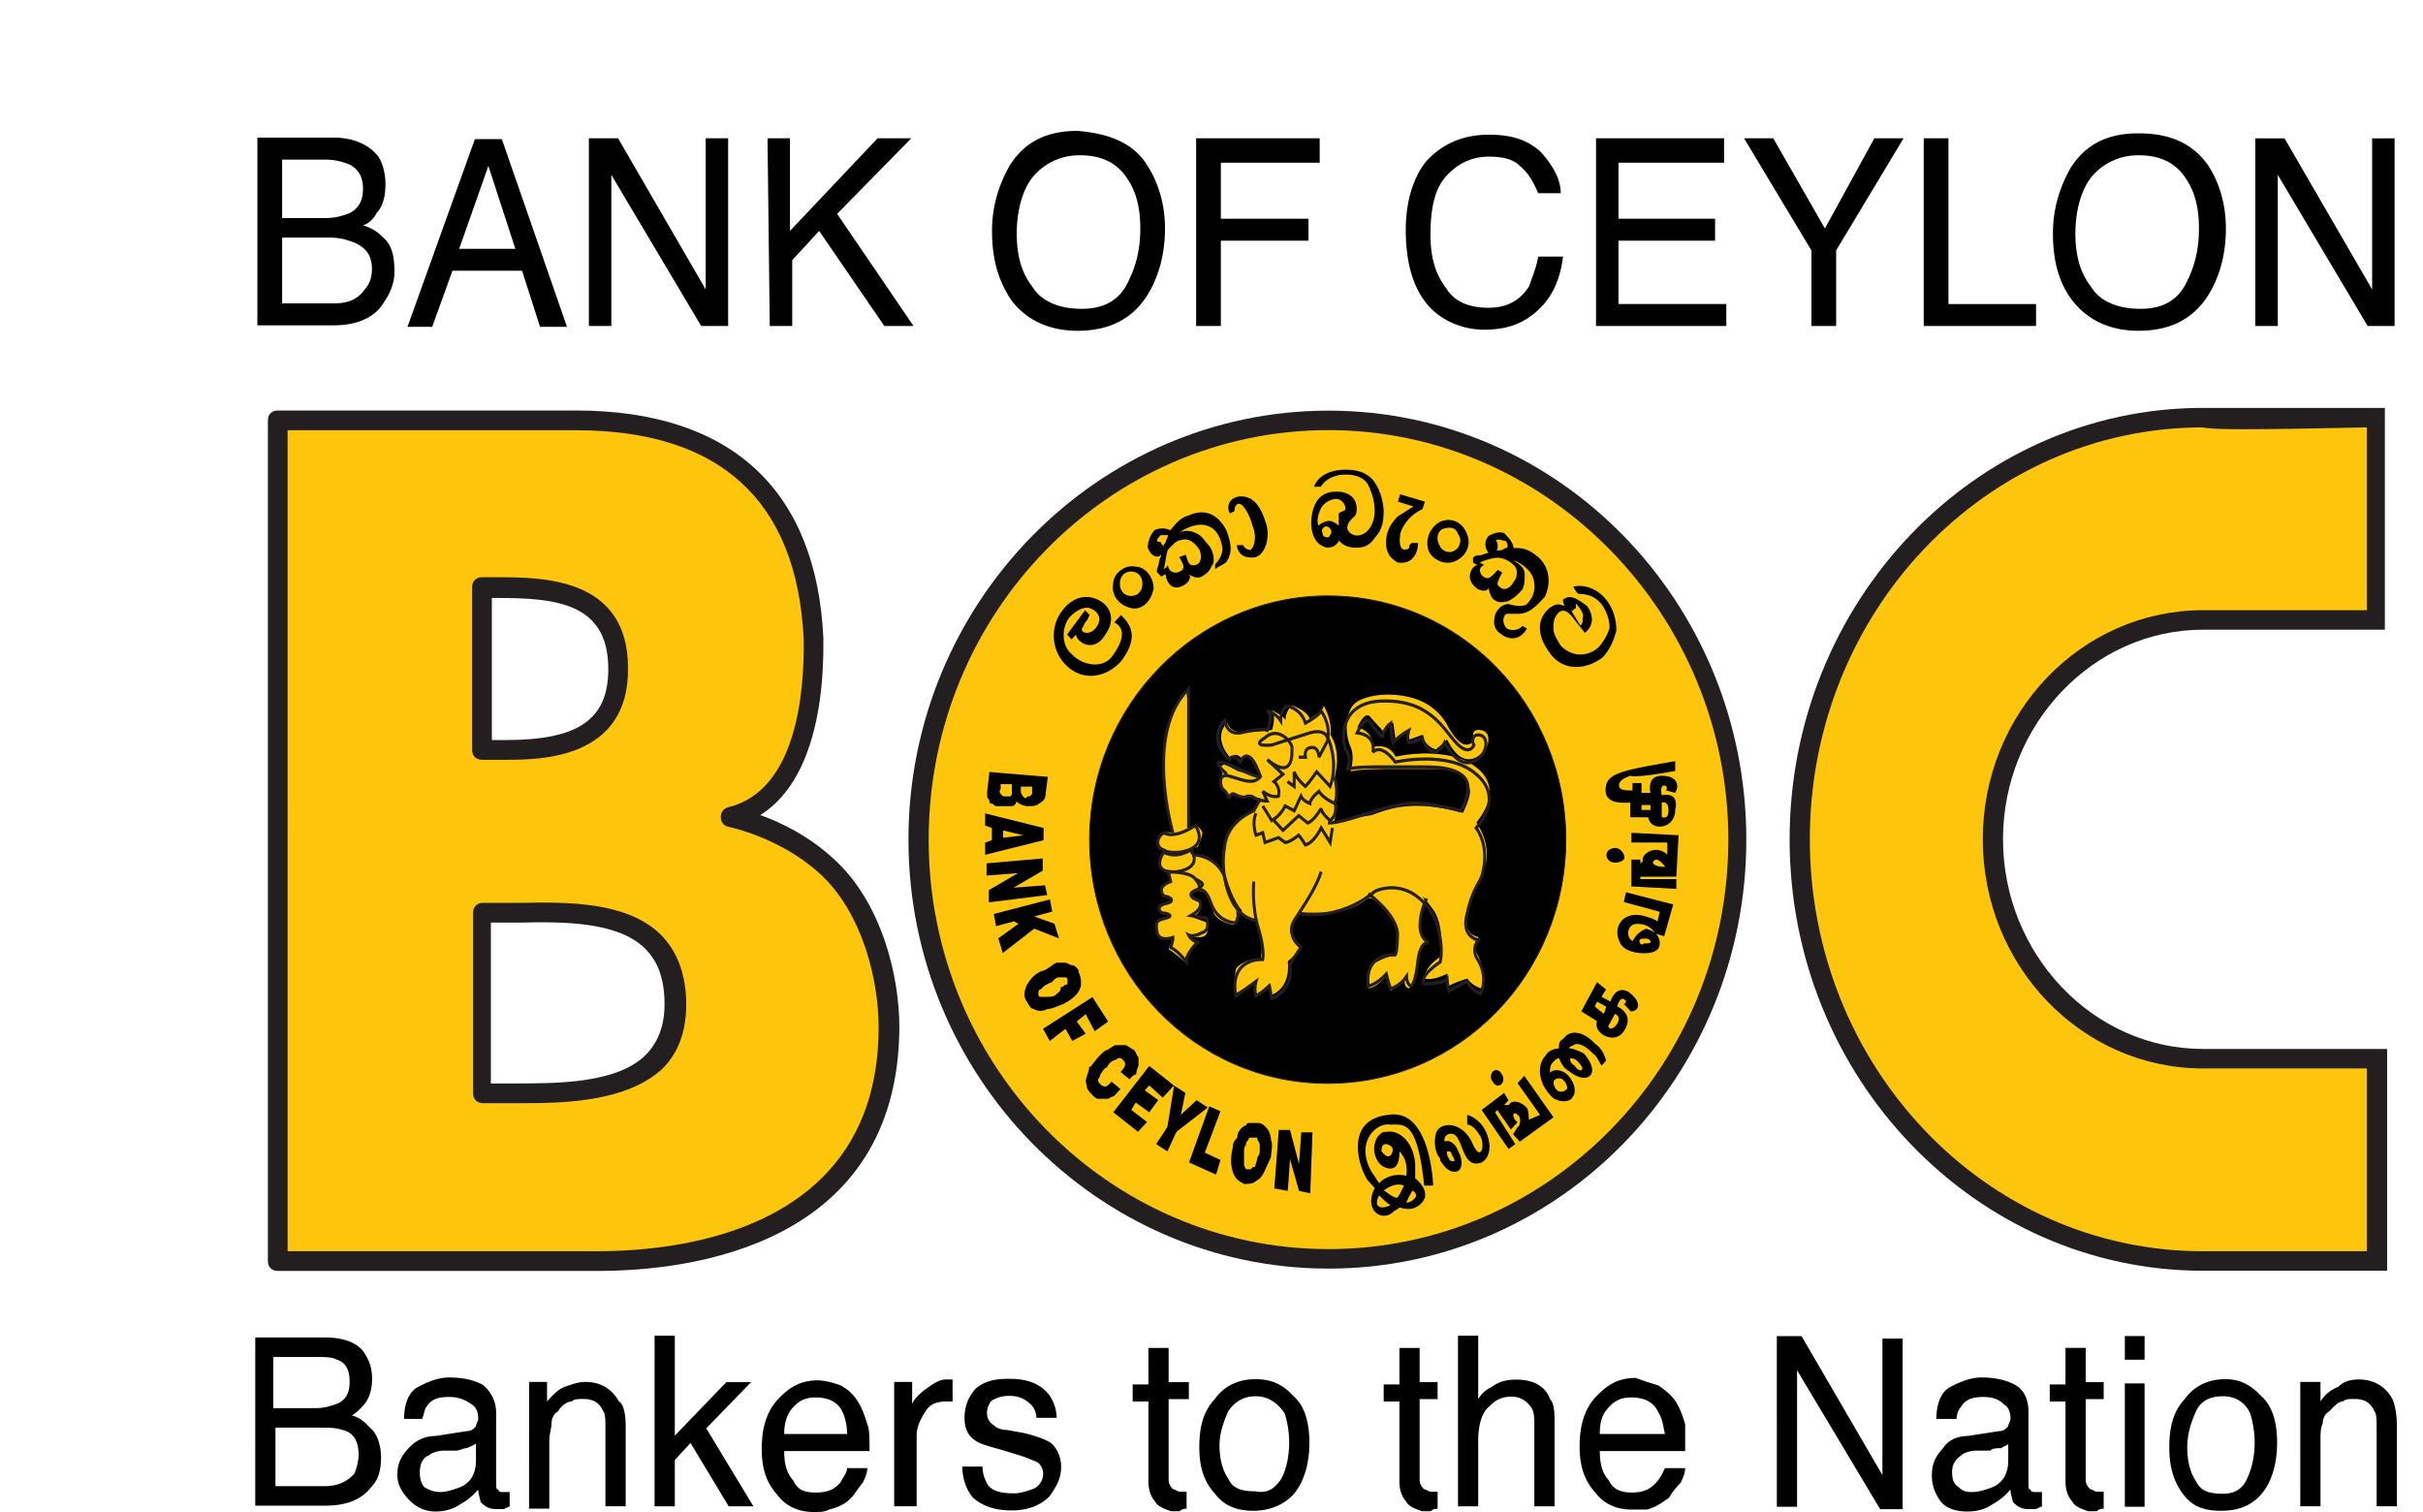 <svg height="1560" viewBox="-19.3 -8.7 240.267 153.232" width="2500" xmlns="http://www.w3.org/2000/svg"><path d="m26.865 50.757h1.593c5.692 0 12.293.494 12.293 8.152 0 7.163-5.919 8.152-11.382 8.152h-2.277c-.227.247-.227-16.304-.227-16.304zm11.838 68.177c14.797 0 29.367-5.928 29.367-23.714 0-5.681-2.05-12.597-6.375-16.303-4.325-3.952-9.789-4.94-9.789-4.94 6.375-1.73 8.423-9.387 8.423-18.032-.682-15.068-9.789-22.232-24.13-22.232h-30.051v85.221zm-11.838-35.076h2.276c6.83 0 17.302-.988 17.302 9.386 0 9.387-10.472 9.14-16.847 9.14h-2.731" fill="#fdc60d"/><g fill="#231f20"><path d="m29.3 68.3h-2.4c-.6 0-1-.4-1-1v-16.5c0-.6.4-1 1-1h1.5c4.6 0 13.3 0 13.3 9.2.1 9.3-9 9.3-12.4 9.3zm-1.4-2h1.4c7.4 0 10.4-2.1 10.4-7.2 0-6.7-5.3-7.2-11.3-7.2h-.5z"/><path d="m38.7 120.1h-32.5c-.6 0-1-.4-1-1v-85.2c0-.6.4-1 1-1h30.2c15.7 0 24.4 8 25.1 23.1.1 9.1-2.2 15.3-6.4 17.9 2 .7 4.9 2.1 7.4 4.4 4.9 4.4 6.7 11.9 6.7 17.1-.1 22.2-21.3 24.7-30.5 24.7zm-31.5-2h31.5c8.5 0 28.4-2.2 28.4-22.7 0-4.7-1.6-11.6-6-15.6-4.1-3.7-9.2-4.7-9.2-4.7-.5-.1-.8-.5-.8-1s.3-.9.8-1c6.8-1.7 7.7-11.4 7.6-17.1-.7-14-8.5-21.1-23.1-21.1h-29.2z"/><path d="m31 103.1h-4c-.6 0-1-.4-1-1v-18.3c0-.6.4-1 1-1h3.9c4.8-.1 10.7-.1 14.1 3.2 1.7 1.7 2.6 4.1 2.6 7.1 0 2.7-.8 4.9-2.4 6.5-3.6 3.3-9.6 3.5-14.2 3.5zm-3.1-2h2.3c4.4 0 10.4 0 13.3-2.9 1.2-1.2 1.9-2.9 1.9-5.1 0-2.5-.6-4.3-2-5.7-2.8-2.7-8.2-2.7-12.7-2.6h-2.9v16.3z"/></g><path d="m154.124 76.39c0 23.467-18.667 42.487-41.432 42.487-22.993 0-41.433-19.02-41.433-42.487s18.667-42.487 41.433-42.487 41.432 19.02 41.432 42.487" fill="#fdc60d"/><path d="m112.692 119.865c-23.448 0-42.571-19.514-42.571-43.475s19.123-43.475 42.57-43.475 42.344 19.515 42.344 43.475-18.895 43.475-42.343 43.475zm0-84.974c-22.31 0-40.522 18.527-40.522 41.5s18.212 41.498 40.522 41.498 40.522-18.526 40.522-41.499c0-22.725-18.212-41.499-40.522-41.499z" fill="#231f20"/><path d="m136.747 76.39c0 13.586-10.7 24.702-24.13 24.702s-24.133-11.116-24.133-24.702 10.928-24.7 24.132-24.7c13.432 0 24.131 11.115 24.131 24.701"/><path d="m1.9 1.3c0-5.5-4.7-10-10.6-10s-10.6 4.5-10.6 10 4.8 10 10.6 10c5.9 0 10.6-4.5 10.6-10z" fill="none" stroke="#231f20" stroke-width=".039" transform="matrix(2.277 0 0 -2.47 132.422 79.602)"/><path d="m88.023 53.136.456.494-.228.494c-.228.247-.228.247-.455.741-.456.494.683.988 1.366 0 .91-1.235-.456-1.976-.911-1.976-.683 0-1.366.494-1.821.988-.91 1.235-.683 2.964.227 3.705 1.139 1.235 3.187 1.482 4.098.247 1.821-2.47.683-3.21.228-3.458l.683-.74c.683.74 2.049 1.975 0 4.692-1.594 1.73-3.87 1.977-5.464.494s-1.821-3.952-.455-5.68c1.138-1.483 2.732-1.73 4.097-.742.911.741 1.139 1.976.228 3.211-1.138 1.976-2.96.741-2.96 0l-.455.494-.455-.494m4.667-5.148c-.228 1.236.683 2.224 1.821 2.47s2.049-.74 2.277-1.975c0-1.236-.91-2.224-1.822-2.224-1.138-.247-2.276.741-2.276 1.73m.683 0c0-.742.455-1.236 1.138-1.236s1.138.494 1.138 1.235-.455 1.236-1.138 1.236-1.138-.494-1.138-1.236m6.008-5.17c.683-.494 1.82-.988 2.731-.74s1.366.987 1.594 1.975c.228.742-.228 1.483-.683 1.977h-.228c.228-.494 0-1.483-.455-1.977s-.683-.988-1.366-1.235c-.455-.247-1.138-.247-1.593 0m-1.594 3.706c.228-.494.228-1.482.455-1.977.456-.494.911-.988 1.366-.988.683-.247 1.366.247 1.822.988.227.495.227 1.236-.228 1.483-.683.247-.91 0-1.138-.988l-.683.247c.455.74.683 1.235 0 1.482-.456.247-1.139 0-1.139-.741 0 .247-.455.494-.455.494zm-.228-1.482c0 .247-.227.494-.227.74 0 .248-.228.742-.228.989l.455.494.456-.247c0 .494.455 1.729 1.593 1.235.683-.247 1.139-.988.683-1.235.456.247.91.494 1.366.247.91-.494.91-.988 1.138-1.235h.228v.494c.228-.247.91-.494 1.138-.741.683-.988.456-1.977 0-3.212-.91-1.729-2.276-2.223-3.87-1.482-.91.247-1.366.988-1.82 1.482-.456-.247-1.14-.247-1.594 0-.456.494-.683 1.235-.683 1.73.227.74.91 1.235 1.365.74m.228-.74c0-.248-.228-.248-.228-.495 0 0-.682-.247-.455 0 0-.494.455-.74.455-.74h.683c0 .246-.227.493-.227.74-.228.247-.228.247-.228.494m6.744-3.43c-.456-.742 0-1.73 1.137-1.73 1.366 0 2.05 1.235 2.505 2.718.455 1.235 0 3.21-1.139 3.458-.227 0-1.593.247-1.82-1.235h.682c0 .247.455.494.683.494.455-.247.683-1.482.228-2.47-.228-.989-.911-2.224-1.366-2.224-.228 0-.456.247-.456.741m8.97 1.739c.227-.247.455-.247.683 0s.227.494 0 .741c0 .247-.456.247-.683 0 0-.247-.228-.494 0-.74m1.593 1.234c.456.494.911.742 1.822.742.683 0 1.365-.248 1.82-.989.684-.74.911-1.482.911-2.717 0-.988-.455-2.47-1.138-3.211s-1.593-.988-2.732-.988c-1.366 0-2.732.494-3.187 1.73h.683c.455-.742 1.366-1.236 2.504-1.236.91 0 1.822.247 2.277.988.455.988.683 1.73.683 2.717 0 1.235-.683 2.47-1.821 2.47-.456 0-1.139-.494-.911-.988 0-.247.228-.494.455-.74s.456-.248.456-.989c0-.988-.683-1.729-2.05-1.729-1.593 0-2.276.988-2.503 2.47s.227 2.964 1.593 3.212c.683 0 1.138-.495 1.138-.742m-2.049-1.482c-.227-.494 0-1.235.228-1.729s.91-.988 1.594-.988c.455 0 .91.494.91.988 0 .247-.455.247-.683.494v1.235c-.227-.247-.683-.494-.91-.494-.456 0-.91.247-1.139.494m10.778-2.448-.228.742c-.455.247-.91.494-1.365.988s-.911 1.235-.911 1.729c-.228 1.729.683 1.482.91 1.235 0-.247 0-.247.228-.494h.683c0 .494-.228 2.223-2.049 1.976-.91-.494-1.366-1.235-1.138-2.717.228-.988.683-1.482 1.138-1.976.456-.247 1.139-.741 1.594-.988l-1.594-.495.228-.74m4.038 2.791c-.91.494-1.593 1.729-1.138 2.964.455.988 1.821 1.482 2.732.988 1.138-.494 1.593-1.73 1.138-2.717-.455-1.235-1.594-1.73-2.732-1.235m.228.74c.683-.246 1.366-.246 1.593.495.456.494.228 1.482-.455 1.729-.455.247-1.138 0-1.366-.494-.455-.741-.228-1.482.228-1.73m6.67 7.29c0 .247 0 .247 0 0zm.549-1.924c-.228.494-.91.988-1.366.494-.455-.247-.228-.494.227-1.482l-.455-.247c-.683.74-.91.988-1.366.74s-.683-.987 0-1.234l-.455-.247c.455-.247 1.366-.494 1.821-.494s1.138.247 1.594.74c.455.248.455 1.236 0 1.73m-.91-4.2c.227 0 .454.495.227.742-.228 0-.456.247-.683.247h-.455c.227 0 .227-.247.227-.494s-.227-.741-.227-.494c.227-.247.682 0 .91 0m3.187 1.482c-.91-.741-1.593-.741-2.276-.741 0-.494-.456-.988-.91-1.482-.456-.247-1.14 0-1.594.247a1.265 1.265 0 0 0 0 1.729c-.228 0-.683.247-.911.247s-.455 0-.683.247v.494l.455.247c-.455 0-1.366 1.235-.227 2.223.455.494 1.366.494 1.366 0 0 .494.227.988.455 1.235.683.494.91.247 1.366.247.683-.247 1.138-.74 1.593-1.235.228-.494.228-.988.228-1.482 0-.741-.455-.988-1.138-1.482.683.247 1.821.988 2.049 1.976s0 1.73-.683 2.47c-.228.247-1.139.247-1.822 0-.683 0-1.138.494-1.365.988-.228.741-.228 1.482.455 1.976.91.741 2.049.741 2.732-.494l-.456-.247c-.455.494-1.138.494-1.593.247-.456-.494-.456-1.235 0-1.482h1.138c1.138 0 1.821-.74 2.732-1.729.683-1.482.455-3.211-.91-4.2m4.278 3.909c.911 0 1.822.247 2.505 1.235.455.74.683 1.482.683 2.223a5.462 5.462 0 0 1 -1.139 1.976c-1.138.988-2.732.988-3.87-.247-.227-.494-.683-.988-.683-1.73 0-.493 0-.987.456-1.481s.91-.247 1.365.247l1.366 1.729c.911-.741.911-1.73.228-2.717-.683-.494-1.594-1.235-2.277-.741-.227 0-.227.247 0 .74-.682-.246-.91-.246-1.593.248-1.366 1.235-1.138 2.964.228 4.693s3.642 1.482 5.236.247c.683-.741 1.138-1.73 1.365-2.717 0-.988-.227-1.976-.91-2.964-.91-1.235-2.277-1.73-3.415-1.482 0 .247.455.74.455.74zm.228 3.21-.91-1.481c.227 0 .227-.247.455-.247v-.494c.227.247.91.988.683 1.482 0 .494 0 .494-.228.74m-57.616 16.818c0 .247 0 .494-.228.494h-.455c-.228 0-.227 0-.455-.247 0 0-.228-.247 0-.494v-.494h1.138v.74zm-2.504 0v.494c0 .247.228.247.228.494s.227.247.227.247c.228 0 .228.247.456.247h1.593c.228 0 .455-.247.455-.494.228.247.683.494 1.139.494s.91 0 1.138-.247c.455-.247.683-.494.683-.988l.228-1.73-5.92-.493zm4.553 0v.247l-.228.247h-.227c-.228.247-.228.247-.456 0 0 0-.227-.247-.227-.494v-.494h1.138m-4.758 3.944.683.247v1.236l-.683.247v1.235l5.92-1.482v-1.236l-5.92-1.482zm1.821 1.236v-.741l2.05.494m-3.727 2.843 5.69-.494v1.235l-2.959 1.729 3.187-.247.228.988-5.919.741v-1.235l2.96-1.73-3.187.248m.733 3.898 5.69-1.482.228 1.235-1.82.494 2.048.74.455 1.483-2.504-.988-3.187 2.47-.455-1.482 2.049-1.482-.456-.247-1.82.494m3.826 8.396c.455.247.91.247 1.366 0 .455 0 .91-.247 1.593-.494.456-.247.911-.494 1.366-.988.228-.247.456-.741.456-.988 0-.494 0-.741-.228-1.235 0-.247 0-.247-.228-.494 0 0-.227-.247-.455-.247s-.455-.247-.683-.247h-.91c-.456.247-.683.494-1.139.74-.91.248-1.366.742-1.82 1.483-.229.494-.456 1.235 0 1.729.227.494.454.741.682.741m.683-1.976c.228-.247.455-.494 1.138-.741.228-.247.456-.494.683-.494h.683c.228 0 .228.247.228.247v.247c0 .247 0 .247-.228.247 0 0-.228.247-.455.247 0 .494-.228.494-.455.74s-.683.248-.911.248h-.683c-.228 0-.228-.247-.228-.247 0-.247 0-.494.228-.494m.251 3.979 5.008-3.21 1.593 2.47-1.366.987-.91-1.729-.91.741.91 1.235-1.366.741-.683-1.235-1.594 1.235m8.084 3.879-.91-.741c.227-.247.455-.494.455-.741s0-.247-.228-.494-.455-.247-.683 0c-.227 0-.683.247-.91.74-.456.248-.456.495-.683.742 0 .247-.228.494-.228.494 0 .247 0 .247.228.494s.455.247.455.247c.228 0 .455-.247.683-.494l.91.74-.682.742c-.228 0-.456.247-.683.247h-.91c-.229 0-.456-.247-.684-.494s-.455-.494-.455-.741-.228-.494 0-.988c0-.247.227-.494.227-.988.228 0 .456-.494.911-.988.228-.247.683-.741.91-.741.456-.247.684-.494.911-.494h.91c.229 0 .456.247.912.494.227.247.227.494.455.74v.742c0 .247-.228.494-.228.988-.227 0-.455.247-.683.494m-1.643 3.344 3.642-4.694 2.504 1.977-1.138 1.235-1.366-1.235-.455.494 1.366.988-.91 1.235-1.367-.988-.455.74 1.593 1.236-.91.988m3.66-4.683 1.139.74-.456 2.224 1.594-1.482 1.138.74-3.187 2.471-.91 1.976-1.139-.74 1.138-1.73m2.195 3.589 2.049-5.682 1.138.494-1.593 4.2 1.593.74-.455 1.483m3.977.697c.455-.247.683-.494.91-.988l.684-1.482c0-.494.227-1.235 0-1.73 0-.494-.228-.988-.456-1.235s-.455-.494-.91-.494h-.683c-.227 0-.455 0-.455.247 0 0-.228 0-.456.247s-.455.494-.455.988c-.228.247-.455.495-.455.989-.228.988-.228 1.729 0 2.47s.683.988 1.138 1.235c.455 0 .91 0 1.138-.247m-1.138-1.73v-1.481c0-.247.228-.494.228-.741.227-.248.227-.495.455-.495h.455c.228 0 .228 0 .228.247 0 0 .227.248.227.495v.494c0 .247 0 .494-.227.74 0 .248-.228.742-.228.989-.228 0-.228 0-.455.247h-.455s-.228-.247-.228-.494m3.068 2.433.455-5.929h1.139l.91 3.459.228-3.212h1.138l-.227 6.176-1.139-.247-.91-3.211-.228 3.21m9.27.451c.228.247.683.74 1.139.988-.91.494-1.822.247-1.139-.988m2.505-.988c-.228.494-.456.988-.683 1.235-.456 0-.911-.494-1.366-.741.683-.494 1.366-.741 2.049-.494m.91.494c.228.247.456.494.228.74s-.455.495-.91.495c.227-.494.455-.988.682-1.235m-2.504-3.458c-.228 0-.455-.248-.683-.495 0-.247 0-.74.455-.74.228 0 .683.246.683.493 0 .494-.227.742-.455.742m.228-3.212c1.366 0 2.732-.494 3.414 6.176h.911s-.228-7.905-4.553-7.164c-4.553.494-2.96 5.435-2.049 6.67l.683.74c-1.138 2.224.683 3.459 1.821 2.47.228-.246.456-.246.683-.493.91.247 1.594.247 2.277-.494s.227-1.73-.683-2.47v-1.482c-.228-2.47-1.821-3.459-2.96-3.212h-.227c-.683.247-1.139 1.235-.91 2.223s.91 1.483 1.593 1.483.91-.741.91-1.73c.228.247.91.989.683 2.47-.91-.246-2.049 0-2.732.742-.227-.247-.455-.741-.683-.988-1.82-2.965.228-5.188 1.822-4.94m5.725 2.709c.228 0 .455 0 .455.247.228.494.456.74.228.74s-.455 0-.455-.246c-.228-.247-.228-.494-.228-.741m4.325-.494c-.227-2.717-2.276-3.211-2.276-3.211v.988c.455 0 .91.494 1.366 1.235.455.988 0 2.717-.91.494-1.139-2.223-3.416-1.976-3.643-.741-.228.988 0 1.976.455 2.47 0 .247 0 .247.228.494.455.74 1.138.988 1.593.74s.456-1.234 0-1.975c-.227-.741-.91-1.235-1.366-.988-.227-.741.911-1.235 1.366-.247.456.74.683 2.47 1.822 2.47 1.365 0 1.365-1.73 1.365-1.73m8.161-8.946s.456 0 .683.247c.456.494.683.74.456.988 0 0-.456 0-.683-.494-.456-.247-.456-.494-.456-.741m-1.593 2.223c.227-.247.683-.247.91 0 .456.494.456.988.228.988-.228.247-.683.247-.91 0s-.456-.741-.228-.988m4.098-3.705c-1.139-1.235-2.505-1.482-3.188-.494-.455.247-.455.494-.455.988-.455 0-1.138.247-1.366.74-.91.989-.683 2.718.456 3.953.227.247.455.494.682.494.456.247 1.366.247 1.594-.247.455-.494.228-1.482-.455-2.223-.456-.494-1.366-.741-1.821-.247 0-.247 0-.741.227-.988s.455-.494.683-.494c.228.494.455.988.91 1.235.911.74 1.822.988 2.277.494s0-1.482-.683-2.223c-.455-.247-1.138-.494-1.366-.494s0-.247.228-.247c.455-.494 1.366 0 2.049.74.455.248.683.989.91 1.236l.456-.494c-.228-.741-.455-1.235-1.138-1.73m-9.45 4.087c.227-.247.227-.741 0-.988-.228-.494-.683-.494-.91-.247s-.229.74 0 .988c.227.494.682.494.91.247m1.614 4.372-.456.74.683.742 3.415-2.47-2.96-4.2-.682.741 2.276 3.212-1.138.494c0-.247 0-.988-.228-1.235-.455-.494-1.138-.741-1.593-.494l-.228.247h-.455l.455-.494-.455-.741-2.277 1.729 2.732 3.952.683-.494-2.049-3.211.228-.247 1.366 1.976.455-.494.228-.247c-.683-.494-.456-1.235 0-.741.455.247.227 1.235 0 1.235m10.103-10.486c-.455.74-.91.494-.91.247l.682-1.235s.683.247.228.988m-1.366-.988-.91-.741.227-.494.91.494c0 .247-.227.74-.227.74zm2.504-2.224c-1.366-.74-1.82.989-1.82.989l-.912-.495.456-.74-.91-.742-1.594 2.965 1.593.988c-.455 1.235 1.821 2.47 2.732.988 1.138-1.73-.683-2.47-.683-2.47s.228-.989.683-.741 0 .494 0 .494l.683.74c.91 0 1.138-.987-.228-1.976m1.118-5.157c0-.247.228-.247.683-.247.228 0 .455.247.455.247 0 .247-.227.247-.683.247-.227.247-.455 0-.455-.247m1.594-.741.91.247.91-3.211-4.78-1.236-.228.989 3.643.988-.228.988c-.227-.247-1.138-.494-1.138-.494-2.277-.741-3.415.988-2.732 2.47.228.74 1.138 1.235 2.504 1.235.911 0 1.594-.247 1.594-.988s-.455-1.235-1.366-1.482a2.395 2.395 0 0 0 -1.366 1.235c-.683-.247-.683-1.73.455-1.73 1.366 0 1.822.989 1.822.989m-4.036-8.678c-.455 0-.91.247-.91.741 0 .247.227.741.91.741.455 0 .91-.247.91-.494 0-.494-.455-.988-.91-.988m4.123 1.176c.455 0 .91.74.91.74v.988h1.139l.227-4.198-4.78-.247v.988h3.642v1.235a1.67 1.67 0 0 0 -1.138-.494c-.683 0-1.366.494-1.366.988v.247c-.228 0-.228.247-.228.247v-.494h-.91v2.717l4.553.247v-.988h-3.643v-.247h2.504v-.988c-1.138 0-1.593-.494-.91-.741m.571-4.293v-1.483s.683-.247.683.74-.456.742-.683.742m-2.05-.741v-.494h.911v.494zm2.05-1.482s-.228-.989.227-.989.228.494.228.494l.91.248c.456-.742.228-1.73-1.365-1.73s-1.139 1.73-1.139 1.73h-.91v-.989h-.91v.741c-.684 0-1.367 0-1.367-.494s.456-.74 1.139-.988c.683.247 4.553-.494 4.553-.494v-.988c-5.692.988-7.058 1.235-7.058 2.964 0 1.483 2.05 1.236 2.505 1.236v1.482h1.82c.228 1.482 2.733 1.235 2.733-.741.455-1.977-1.366-1.482-1.366-1.482"/><path d="m96.947 75.647c-1.138-4.2-2.049-10.869 1.366-14.327l.228 2.964v10.869l.683-.247s.455.247.683.74c0 .495-.456 1.483-.456 1.483l-.91.247.227.494h.683l.911.247 1.138.988.456.741v-.988c0-3.705.91-3.952 3.187-5.434l.455-.988-.455-.494h-1.366l-.683-.247-.455.494-.683-.989-.228-.988.228-.494-.228-.74.455-.248 1.366.741 1.366.247.91.247-.227-.74s-.683-2.224-1.594-.989c0 0-.91-.988-1.138 0 0 0-2.049-1.976-.455-3.705 0 0 .228.988 1.593.988s2.96-.247 2.96-.247.455-1.235 0-1.976c0 0 1.138.494 1.366.988 0 0 0-.988.683-1.482 0 0 1.593.494 1.821 1.482-.228-.247 1.366-.741 1.366-1.482 0 0 .91 1.482.683 2.964 0 0 1.138 1.482.455 4.2 0 0 .456 1.234 0 2.717 0 0 .228 1.729-.227 1.976l1.365-.247s.911-.247 2.505-.494c1.593-.494 3.87-1.73 9.333-.247 0 0 .911-1.73.683-2.47-.227-.495-.227-1.483-2.504-1.977h-5.236c-.683 0-3.415 0-4.325.247 0 0 .455-1.482 0-2.47-.683-1.482-.456-3.705.455-4.446s3.415-1.235 5.919-.494 3.415 2.717 3.415 2.717 1.593 3.211 2.732 1.482c0 0-.456-.988.455-.988s1.138.741.91 1.482-2.276 3.211-4.097-.494l-1.138.988s-1.139-.247-1.366-1.482l-1.366.494v-.988l-1.366.988-.228-1.729s-.91.494-.91.988l-1.366-1.482s-.456-.988-1.366.988c0 0 1.593.247 1.593 1.976 0 0 1.594-.494 2.277.988 0 0 2.96-.74 5.919 0 2.732.741 5.236 2.964 2.276 6.67 0 0 1.822 2.47.683 4.94-1.138 2.223-2.96 6.175-.455 6.67 0 0-.683.988 0 1.976.455.988.683 2.964.228 3.21 0 0-.911-.246-1.366-.987 0 0-1.594.494-1.822.74l-.227-1.234s-1.366.74-2.277.494c0 0-.227-.988 1.594-2.223 0 0 .455-2.965-.683-4.694l-1.138-1.482.227.494s-1.366 2.717.228 4.2c0 0-.683.247-.91 1.482-.228 1.482-.456 2.964-.911 3.21 0 0-.456 0-.456-.74l-1.365.988s-.456-.741-.456-1.482c0 0-1.138 1.235-1.821 1.235 0 0-.455-2.223.91-2.717 1.367-.741 1.822-.494 1.822-.494s.455-2.224 0-3.212c-.683-1.235-1.821-2.717-2.732-2.717 0 0-1.821 1.482-4.098 1.482h-2.96s-2.048 1.976.228 3.706l-1.365 1.235s.455 2.717-1.822 3.458v-1.235l-1.366 1.235s-.227-.741-.227-1.235l-1.821.988s-.228-1.73 0-2.47c.455-.741 2.276-1.235 2.504-.988 0 0 .227-1.235 0-1.976 0-.742-.456-1.73-.456-1.73l-.227-.247s-1.594-.494-1.821-.988c0 0 .227 1.235-.228 1.482 0 0-1.594-.247-2.049-1.235-.228-.988-.455-2.223-1.594-2.223 0 0-1.593.494-.227.988s-.228 1.73-.228 1.73l1.366.493s.455 1.483-.683 1.483h-.91l.455.74s-1.138.989-1.138 1.73c0 0-1.139-.988-1.594-1.235l.455-1.235s-1.366.494-1.593-.495c-.228-.74-.228-1.235.683-1.482s.455-.494 0-.494c-.228 0-1.139-.494.227-.988s0-.74-.227-.74c0-.248-.91-.989.683-1.483l-.228-.988s-.91-.247-.91-.988c0-.494.682-1.235.682-1.235s-.91-.247-.91-.741.683-.988.683-.988" fill="#fdc60d"/><g fill="none" stroke="#231f20" stroke-width=".132" transform="matrix(2.277 0 0 -2.47 93.96 78.905)"><path d="m1.3 1.3s-1.3 4.1.7 5.9v-5.7"/><path d="m.9 1.3s.4-.3 1.4.3c0 0 .7-.9-.7-1.1-1.2-.1-1.1.6-.7.8z"/><path d="m2.1.6s.6-.7-.6-.9c-1.2-.1-.7.7-.6.8 0 0 .5-.3 1.2.1z"/><path d="m1.1-.3s1 0 1.2-.3c.2-.2.2-.4.2-.4s-.9-.2 0-.5c0 0 .2-.3-.4-.6l.7-.1s.2-.5-.2-.6c-.4-.2-.6-.1-.6-.1s.1-.2.4-.3c0 0-.5-.4-.5-.8 0 0-.3.4-.7.6 0 0 .1.2.1.4 0 0-.6-.2-.7.2-.1.5 0 .5.4.6s0 .2-.1.2c-.2 0-.4.3.1.4s.1.3-.1.3c-.1.1-.3.4.3.6z"/><path d="m2.2.4s1 0 1.4-.9c.3-1 .7-1.4.7-1.4l-.2-.5s-.8 0-1.1.8c-.2.5-.3.5-.5.6s.5.1-.2.4m2.6-.1s-.1-1 .2-1.9.2-1.3.2-1.3-1.5.1-1.2-1.5l.9.6s-.1-.3 0-.6c0 0 .5.3.6.4l.1-.5s1 .3.8 1.4l.5.7s-.7.5-.3 1.1c.5.7 1 1.4 1.2 2m2.1-.9s1.2-.8 1.3-1.6c0 0 0-.8-.1-.9 0 0-1.4.1-1.2-1.3 0 0 .4.1.8.5 0 0 .1-.4.2-.6 0 0 .4.1.7.5 0 0 0-.3.2-.4 0 0 .2.1.3 1s.5.8.5.8-.4.1-.4.7.3 1.1.3 1.1m-5.7 5.8h.3s-.1.4.3.4c.3 0 .3-.4.3-.4l.4.7s0 .5-.8.3c-.7-.2-1.7-.5-1.7-.5s-1-.1-.3.3c.6.5 1.2-.2 1.2-.4s.1-1.4-1.1-.5l.7-.6-.4-.3s.3-.2.2-.6c0 0-.3-.1-.7.2l.2-.4s-.4 0-.7.2h-.2c-.1-.1-.4 0-.6.1-.1 0-.2-.1-.2-.2 0 0-.1.3-.3.4-.1.2-.2.7.4.5.7-.2 1-.3 1.3 0 0 0-.5 1.4-.9.6 0 0-.3.4-.5.1 0 0-1 .8-.2 1.6 0 0 .1-.6.7-.5.5.1 1 .2 1.2.1 0 0 .3.6 0 .8 0 0 .4-.1.6-.4 0 0 0 .5.3.6 0 0 .6-.1.8-.7 0 0 .6.3.7.5 0 0 .4-.5.3-1.1 0 0 .5-1 .1-2l-.6.6s-.3-.4-.5-.6c0 0-.4.3-.5.6v-.6l-.3.2"/><path d="m8.5 3.6s.2-.7 0-1.1c0 0-.5.2-.7.5 0 0-.4-.3-.4-.5 0 0-.3.1-.4.3l-.3-.6-.4.2s-.2-.4-.6-.6l-.4.6"/><path d="m8.5 2.6s.2-.5-.2-.8c0 0-.4.3-.4.5 0 0-.3-.5-.6-.6l-.4.3-.7-.6-.4.4"/><path d="m8.4 1.5-.1-.6-.4.6s-.3-.6-.7-.7c0 0-.2.3-.3.4 0 0-.4-.3-.6-.3l-.3.2-.6-.2-.1.4-.3-.1s-.2.5 0 .9m-1.3 1.6s-.6.5-.3.5 1.4-.6 1.8-.6"/><path d="m5-2.3c-1.3.2-1.6 2.1-1.4 3 .1 1.1 1.3 1.5 1.3 1.5l.3.5m1.7-4.7s1.7-.4 3.4.9c0 0 1.5.7 2.6-1 0 0 .5-1 .3-1.9 0 0-1-.6-.7-.9 0 0 .8 0 1 .2 0 0 0-.3.1-.5 0 0 .5.3.8.4 0 0 .2-.4.6-.5 0 0 .4.7-.2 1.5 0 0-.2.4.1.7 0 0-.8.1-.5 1.1.3 1.2.6 1.2.7 1.7.2.8 0 1.4-.3 1.8 0 0 1.3 1.2 0 2.2-1.2 1-3.6.5-3.6.5s-.6.8-1 .4c0 0 .2.7-.7.8 0 0 .4.8.6.4.2-.3.5-.5.5-.6 0 0 .1.4.4.6 0 0 0-.5.1-.8 0 0 .3.3.7.5 0 0-.1-.3 0-.5 0 0 .3 0 .6.2 0 0 .1-.5.6-.6 0 0 .3.2.4.4 0 0 .5-1 1.2-.8s.8 1 .4 1.1-.4-.3-.3-.4c0 0-.2-.5-.8.1s-1.2 1.8-3.4 1.7c-1.8-.1-1.7-1.6-1.5-2 .2-.2.2-.7 0-.8 0 0 .3.1 1.3.1h2.2c.5 0 2.2 0 1.9-1.1 0 0-.1-.5-.3-.7 0 0-1.5.4-2.4.3-1.4-.2-2.7-.8-3.5-.8"/></g><path d="m201.312 98.592c-11.838 0-21.4-9.88-21.4-22.232s9.562-22.231 21.4-22.231h17.529v-20.503h-17.757c-22.538 0-40.75 19.02-40.75 42.734s18.44 42.734 40.978 42.734h17.529v-20.502" fill="#fdc60d"/><path d="m201.312 120.082c-22.993 0-41.888-19.514-41.888-43.722 0-23.96 18.667-43.722 41.888-43.722h18.439v22.479h-18.44c-11.154 0-20.26 9.633-20.26 21.243s9.106 21.244 20.26 21.244h18.668v22.478zm0-85.468c-22.083 0-39.84 18.774-39.84 41.746s17.757 41.746 39.84 41.746h16.618v-18.526h-16.618c-12.294 0-22.31-10.375-22.31-23.22s10.016-23.22 22.31-23.22h16.618v-18.525c-11.838.247-15.48.247-16.618 0z" fill="#231f20"/><path d="m10.98 141.912c1.365 0 2.276-.494 2.959-1.235.227-.494.455-1.235.455-1.976 0-1.236-.455-2.224-1.594-2.47-.683-.248-1.366-.248-2.276-.248h-4.554v5.929zm-.911-7.905c.91 0 1.593-.247 2.276-.494.91-.494 1.138-1.235 1.138-2.223 0-1.235-.455-1.976-1.366-2.223-.455-.247-1.138-.247-2.276-.247h-4.098v5.187zm-6.147-7.163h7.057c1.821 0 3.415.494 4.098 1.729.455.74.683 1.482.683 2.47s-.228 1.976-.91 2.717c-.228.247-.684.741-1.139.988.91.247 1.366.741 1.821 1.235.683.494 1.138 1.73 1.138 2.965s-.227 2.223-.91 2.964c-1.138 1.482-2.732 1.976-4.78 1.976h-7.059m17.134-1.873c.455.247.91.494 1.594.494s1.365-.247 2.048-.494c1.139-.494 1.594-1.482 1.594-2.717v-1.73c-.228.247-.455.247-.91.495-.456 0-.684.247-1.139.247h-1.138c-.683 0-1.366.247-1.594.494-.683.247-.91.988-.91 1.729s.227 1.235.455 1.482m4.325-5.682c.456 0 .683-.247.911-.494 0-.247.228-.494.228-.74 0-.742-.228-1.236-.683-1.483-.683-.494-1.366-.74-2.277-.74-1.138 0-1.821.246-2.276.987-.228.247-.228.741-.456 1.235h-1.82c0-1.482.454-2.717 1.365-3.21.91-.495 2.049-.989 3.187-.989 1.366 0 2.504.247 3.415.741.91.741 1.366 1.73 1.366 2.964v7.164c0 .247 0 .494.228.494 0 .247.227.247.455.247h.683v1.482c-.228 0-.456.247-.683.247h-.683c-.683 0-1.138-.247-1.594-.741 0-.247-.227-.741-.227-1.235-.456.494-.911.988-1.822 1.482-.683.494-1.593.74-2.504.74-1.138 0-2.049-.493-2.732-1.234s-1.138-1.482-1.138-2.47c0-1.235.455-1.976 1.138-2.717s1.594-1.236 2.732-1.236m9.48-5.478h1.82v1.976c.684-.741 1.14-1.235 1.822-1.482s1.366-.494 2.049-.494c1.594 0 2.732.74 3.415 1.976.455.247.683 1.235.683 2.47v8.152h-2.05v-7.905c0-.74 0-1.482-.227-1.729-.455-.988-1.138-1.235-2.049-1.235-.455 0-.91 0-1.138.247-.455 0-1.138.494-1.366.988-.455.247-.683.741-.683 1.235s-.227.988-.227 1.976v6.67h-2.05m12.722-17.526h2.049v10.127l5.236-5.434h2.504l-4.553 4.693 4.78 7.905h-2.504l-3.87-6.422-1.593 1.729v4.693h-2.05m19.508-7.331c0-.988-.227-1.73-.455-2.223-.455-.988-1.366-1.482-2.732-1.482-.91 0-1.593.247-2.276.988s-.91 1.729-.91 2.717zm-.683-4.94c.911.493 1.366.988 1.822 1.729s.683 1.482.91 2.223c.228.494.228 1.482.228 2.717h-8.65c0 1.235.227 2.223.91 2.964.455.988 1.138 1.235 2.276 1.235s1.821-.247 2.504-.988c.228-.494.683-.988.683-1.482h2.05c0 .494-.228.988-.456 1.482-.455.494-.683.988-1.138 1.482-.683.741-1.366.988-2.277 1.235-.455.247-.91.247-1.593.247-1.366 0-2.732-.494-3.643-1.729-1.138-1.235-1.593-2.717-1.593-4.693s.455-3.705 1.593-4.94 2.277-1.977 4.098-1.977c.683 0 1.593.247 2.276.494m5.457-.338h1.821v2.223c.228-.494.683-.988 1.366-1.482s1.366-.988 2.05-.988h.682v2.223h-.455c-1.138 0-1.821.247-2.277.988s-.91 1.482-.91 2.47v7.164h-2.277m8.951-4.021c0 .74.228 1.235.456 1.729.455.74 1.366.988 2.732.988.683 0 1.365-.247 2.048-.494.456-.247.911-.741.911-1.482 0-.494-.228-.988-.683-1.235-.683-.247-1.138-.494-2.049-.741l-1.593-.494c-.911-.247-1.822-.494-2.277-.741-.91-.494-1.366-1.235-1.366-2.47s.456-2.224 1.138-2.965c.911-.74 1.822-.988 3.415-.988 1.821 0 3.187.494 4.098 1.73.455.74.683 1.481.683 2.222h-2.049c0-.494-.228-.988-.455-1.235-.456-.494-1.138-.988-2.277-.988-.91 0-1.366.247-1.821.494-.228.247-.455.741-.455 1.235s.227.988.683 1.235c.227.248.683.495 1.366.495l1.366.247c1.365.247 2.504.74 2.959.988.683.494 1.138 1.482 1.138 2.47 0 1.235-.455 1.976-1.138 2.964-.91.988-2.277 1.482-3.87 1.482-1.821 0-2.96-.494-3.87-1.235-.683-.741-1.138-1.976-1.138-3.211m18.862-12.023h2.05v3.458h2.049v1.73h-2.05v8.15c0 .495.228.742.456.989.228 0 .455.247.683.247h.683v1.729c-.228 0-.455 0-.683.247h-.91c-.684-.247-1.367-.494-1.594-.988-.456-.494-.683-1.235-.683-1.976v-8.152h-1.594v-1.729h1.594m13.582 9.345c.455-.988.683-2.223.683-3.458s-.228-2.224-.456-2.965c-.683-.988-1.593-1.729-2.959-1.729-1.138 0-2.049.494-2.732 1.482-.455.988-.91 2.223-.91 3.459s.227 2.47.91 3.458c.455.988 1.366 1.235 2.732 1.235 1.138.247 2.049-.247 2.732-1.482m1.138-8.152c1.138.988 1.594 2.717 1.594 4.694s-.456 3.705-1.366 4.94-2.504 1.976-4.326 1.976c-1.593 0-2.96-.494-3.87-1.73-1.138-1.234-1.593-2.716-1.593-4.692 0-2.224.455-3.706 1.593-4.94.91-1.236 2.277-1.977 4.098-1.977 1.594 0 2.732.494 3.87 1.73m10.719-4.899h2.05v3.458h1.82v1.73h-1.82v8.15c0 .495.227.742.455.989.227 0 .455.247.683.247h.683v1.729c-.228 0-.456 0-.683.247h-.911c-.683-.247-1.366-.494-1.594-.988-.455-.494-.683-1.235-.683-1.976v-8.152h-1.593v-1.729h1.593m5.936-4.94h2.049v6.422c.455-.74.91-.988 1.366-1.235.683-.494 1.366-.74 2.504-.74 1.821 0 2.96.74 3.415 1.975.455.494.455 1.482.455 2.717v8.152h-2.049v-7.905c0-.988 0-1.482-.227-1.976-.456-.74-1.139-1.235-2.05-1.235s-1.593.247-2.276.988c-.683.494-1.138 1.73-1.138 3.459v6.669h-2.049m20.976-7.331c-.228-.988-.228-1.482-.683-2.223-.456-.988-1.366-1.482-2.732-1.482-.91 0-1.594.247-2.277.988s-.91 1.482-.91 2.717zm-.683-4.94c.683.493 1.366.988 1.821 1.729s.683 1.482.91 2.223v2.717h-8.65c0 1.235.227 2.223.91 2.964.456.988 1.366 1.235 2.277 1.235 1.138 0 1.821-.247 2.504-.988.455-.494.683-.988.91-1.482h2.05c0 .494-.228.988-.456 1.482-.455.494-.91.988-1.138 1.482-.683.494-1.366.988-2.277 1.235h-1.593c-1.366 0-2.732-.494-3.643-1.729-1.138-1.235-1.593-2.717-1.593-4.693s.455-3.705 1.593-4.94 2.277-1.977 4.098-1.977c.683.247 1.366.494 2.277.741m12.022-4.979h2.504l8.196 14.08v-13.833h2.049v17.291h-2.277l-8.423-14.08v13.833h-2.049m18.444-1.984c.455.494.91.494 1.366.494.683 0 1.366-.247 2.049-.494 1.138-.494 1.593-1.482 1.593-2.717v-1.73c0 .247-.455.247-.683.495-.455 0-.91 0-1.138.247h-1.366c-.683 0-1.366.247-1.593.494-.683.494-.911.988-.911 1.729s.228 1.235.683 1.482m4.098-5.682c.455 0 .683-.247.91-.494 0-.247.228-.494.228-.74 0-.742-.228-1.236-.683-1.483-.455-.494-1.138-.74-2.049-.74-1.138 0-1.821.246-2.276.987-.228.247-.456.741-.456 1.235h-2.049c0-1.482.456-2.717 1.366-3.21s2.05-.989 3.187-.989c1.366 0 2.505.247 3.415.741s1.366 1.482 1.366 2.717v7.41c0 .248 0 .495.228.495 0 .247.227.247.455.247h.683v1.482c-.228 0-.455.247-.683.247h-.683c-.683 0-1.138-.247-1.593-.741 0-.247-.228-.741-.228-1.235-.455.494-.91.988-1.821 1.482-.683.494-1.594.74-2.504.74-1.139 0-2.05-.246-2.732-.987-.683-.988-.91-1.73-.91-2.717 0-1.235.454-1.976 1.137-2.717.456-.742 1.366-1.236 2.505-1.236m9.899-8.924h2.048v3.458h1.822v1.73h-1.822v8.15c0 .495.228.742.456.989.227 0 .455.247.683.247h.683v1.729c-.228 0-.456 0-.683.247h-.91c-.684-.247-1.367-.494-1.594-.988-.456-.494-.683-1.235-.683-1.976v-8.152h-1.594v-1.729h1.594m6.015-.108h2v12.5h-2zm0-4.8h2v2.4h-2zm12.472 14.253c.455-.988.683-2.223.683-3.458s-.228-2.224-.456-2.965c-.455-.988-1.366-1.729-2.732-1.729s-2.276.494-2.731 1.482-.911 2.223-.911 3.706c0 1.235.228 2.47.91 3.458.456.988 1.366 1.235 2.732 1.235 1.139 0 2.05-.494 2.505-1.73m1.365-8.15c1.139.987 1.594 2.716 1.594 4.693s-.455 3.705-1.366 4.94-2.276 1.976-4.325 1.976c-1.821 0-2.96-.494-3.87-1.73s-1.366-2.716-1.366-4.692c0-2.224.455-3.706 1.593-4.94.91-1.236 2.277-1.977 4.098-1.977 1.366 0 2.504.494 3.642 1.73m3.941-1.453h2.05v1.976a3.58 3.58 0 0 1 1.82-1.482c.456-.494 1.139-.741 2.05-.741 1.593 0 2.731.74 3.414 1.976.228.494.455 1.482.455 2.717v8.152h-2.049v-7.905c0-.74 0-1.482-.227-1.729-.456-.988-1.139-1.235-2.05-1.235-.454 0-.91 0-1.137.247-.456 0-.911.494-1.366.988-.456.247-.683.741-.683 1.235-.228.494-.228.988-.228 1.73v6.669h-2.049m-199.3-121.9c1.594 0 2.505-.494 3.187-1.483.456-.494.683-1.235.683-1.976 0-1.482-.683-2.223-1.82-2.717-.684-.247-1.367-.494-2.505-.494h-4.78v6.67zm-.91-8.646c1.138 0 1.821-.247 2.504-.494.91-.494 1.366-1.235 1.366-2.47s-.455-1.976-1.366-2.47c-.683-.247-1.366-.494-2.504-.494h-4.326v5.927zm-6.83-8.152h7.74c2.05 0 3.643.741 4.553 1.977.456.74.683 1.729.683 2.717 0 1.235-.227 2.223-.91 2.964a2.395 2.395 0 0 1 -1.366 1.235c.91.247 1.593.741 2.049 1.235.91.741 1.138 1.976 1.138 3.458 0 1.235-.455 2.224-1.138 3.212-.91 1.482-2.732 2.223-5.009 2.223h-7.74m26.142-7.754-2.732-8.399-2.96 8.399zm-4.099-11.116h2.731l6.602 19.02h-2.731l-1.822-5.681h-7.057l-2.049 5.681h-2.504m18.382-19.104h2.96l8.878 15.315v-15.315h2.276v19.02h-2.732l-9.105-15.315v15.315h-2.276m18.104-19.02h2.276v9.387l8.879-9.387h3.415l-7.513 7.658 7.74 11.362h-2.96l-6.601-9.633-2.732 2.964v6.67h-2.276m36.184-4.21c.911-1.729 1.367-3.458 1.367-5.681s-.456-3.952-1.594-5.434-2.732-1.977-4.553-1.977-3.415.741-4.553 1.977-1.821 3.458-1.821 5.928c0 2.223.455 3.952 1.593 5.434.911 1.482 2.732 2.223 5.009 2.223 2.049 0 3.642-.74 4.553-2.47m2.049-12.104c1.138 1.73 1.82 3.953 1.82 6.423 0 2.717-.682 5.187-2.048 7.163-1.594 2.224-3.87 3.212-6.83 3.212-2.731 0-5.008-.988-6.601-2.965-1.366-1.976-2.05-4.199-2.05-7.163 0-2.47.684-4.693 1.822-6.67 1.593-2.47 3.87-3.458 6.83-3.458 3.187.247 5.69 1.235 7.057 3.458m4.978-2.707h12.522v2.47h-10.016v5.682h8.878v2.223h-8.878v8.645h-2.505m34.903-17.656c1.139 1.235 2.05 2.717 2.05 4.199h-2.277c-.456-.988-.91-1.976-1.821-2.717-.683-.741-1.822-.988-3.188-.988-1.82 0-3.187.74-4.325 1.976s-1.594 3.211-1.594 5.928c0 2.223.456 3.953 1.594 5.435.91 1.482 2.504 1.976 4.325 1.976s3.188-.741 4.098-2.223c.228-.741.683-1.73.91-2.965h2.505c-.228 1.977-.91 3.706-2.049 4.94-1.594 1.73-3.415 2.47-5.919 2.47-2.049 0-3.87-.74-5.236-1.975-1.821-1.73-2.732-4.447-2.732-8.152 0-2.717.683-5.187 2.05-6.916 1.593-1.73 3.642-2.717 6.373-2.717 2.277 0 3.87.494 5.236 1.729m5.623-1.364h12.976v2.47h-10.7v5.682h9.79v2.223h-9.79v6.422h10.928v2.223h-13.204m15.002-19.02h2.96l5.236 9.14 5.008-9.14h2.96l-6.83 11.363v7.657h-2.504v-7.656m11.38-11.364h2.504v16.797h8.879v2.223h-11.383m26.526-4.209c.91-1.729 1.366-3.458 1.366-5.681s-.455-3.952-1.594-5.434-2.732-1.977-4.553-1.977-3.415.741-4.553 1.977-1.821 3.458-1.821 5.928c0 2.223.455 3.952 1.594 5.434.91 1.482 2.731 2.223 5.008 2.223 2.049 0 3.642-.74 4.553-2.47m2.276-12.104c1.139 1.73 1.822 3.953 1.822 6.423 0 2.717-.683 5.187-2.05 7.163-1.593 2.224-3.87 3.212-6.829 3.212-2.732 0-5.008-.988-6.602-2.965-1.366-1.729-2.049-3.952-2.049-6.916 0-2.47.683-4.693 1.822-6.67 1.593-2.47 3.87-3.458 6.83-3.458 3.186 0 5.463.988 7.056 3.211m4.804-2.707h2.96l8.878 15.315v-15.315h2.277v19.02h-2.732l-9.106-15.315v15.315h-2.277"/></svg>